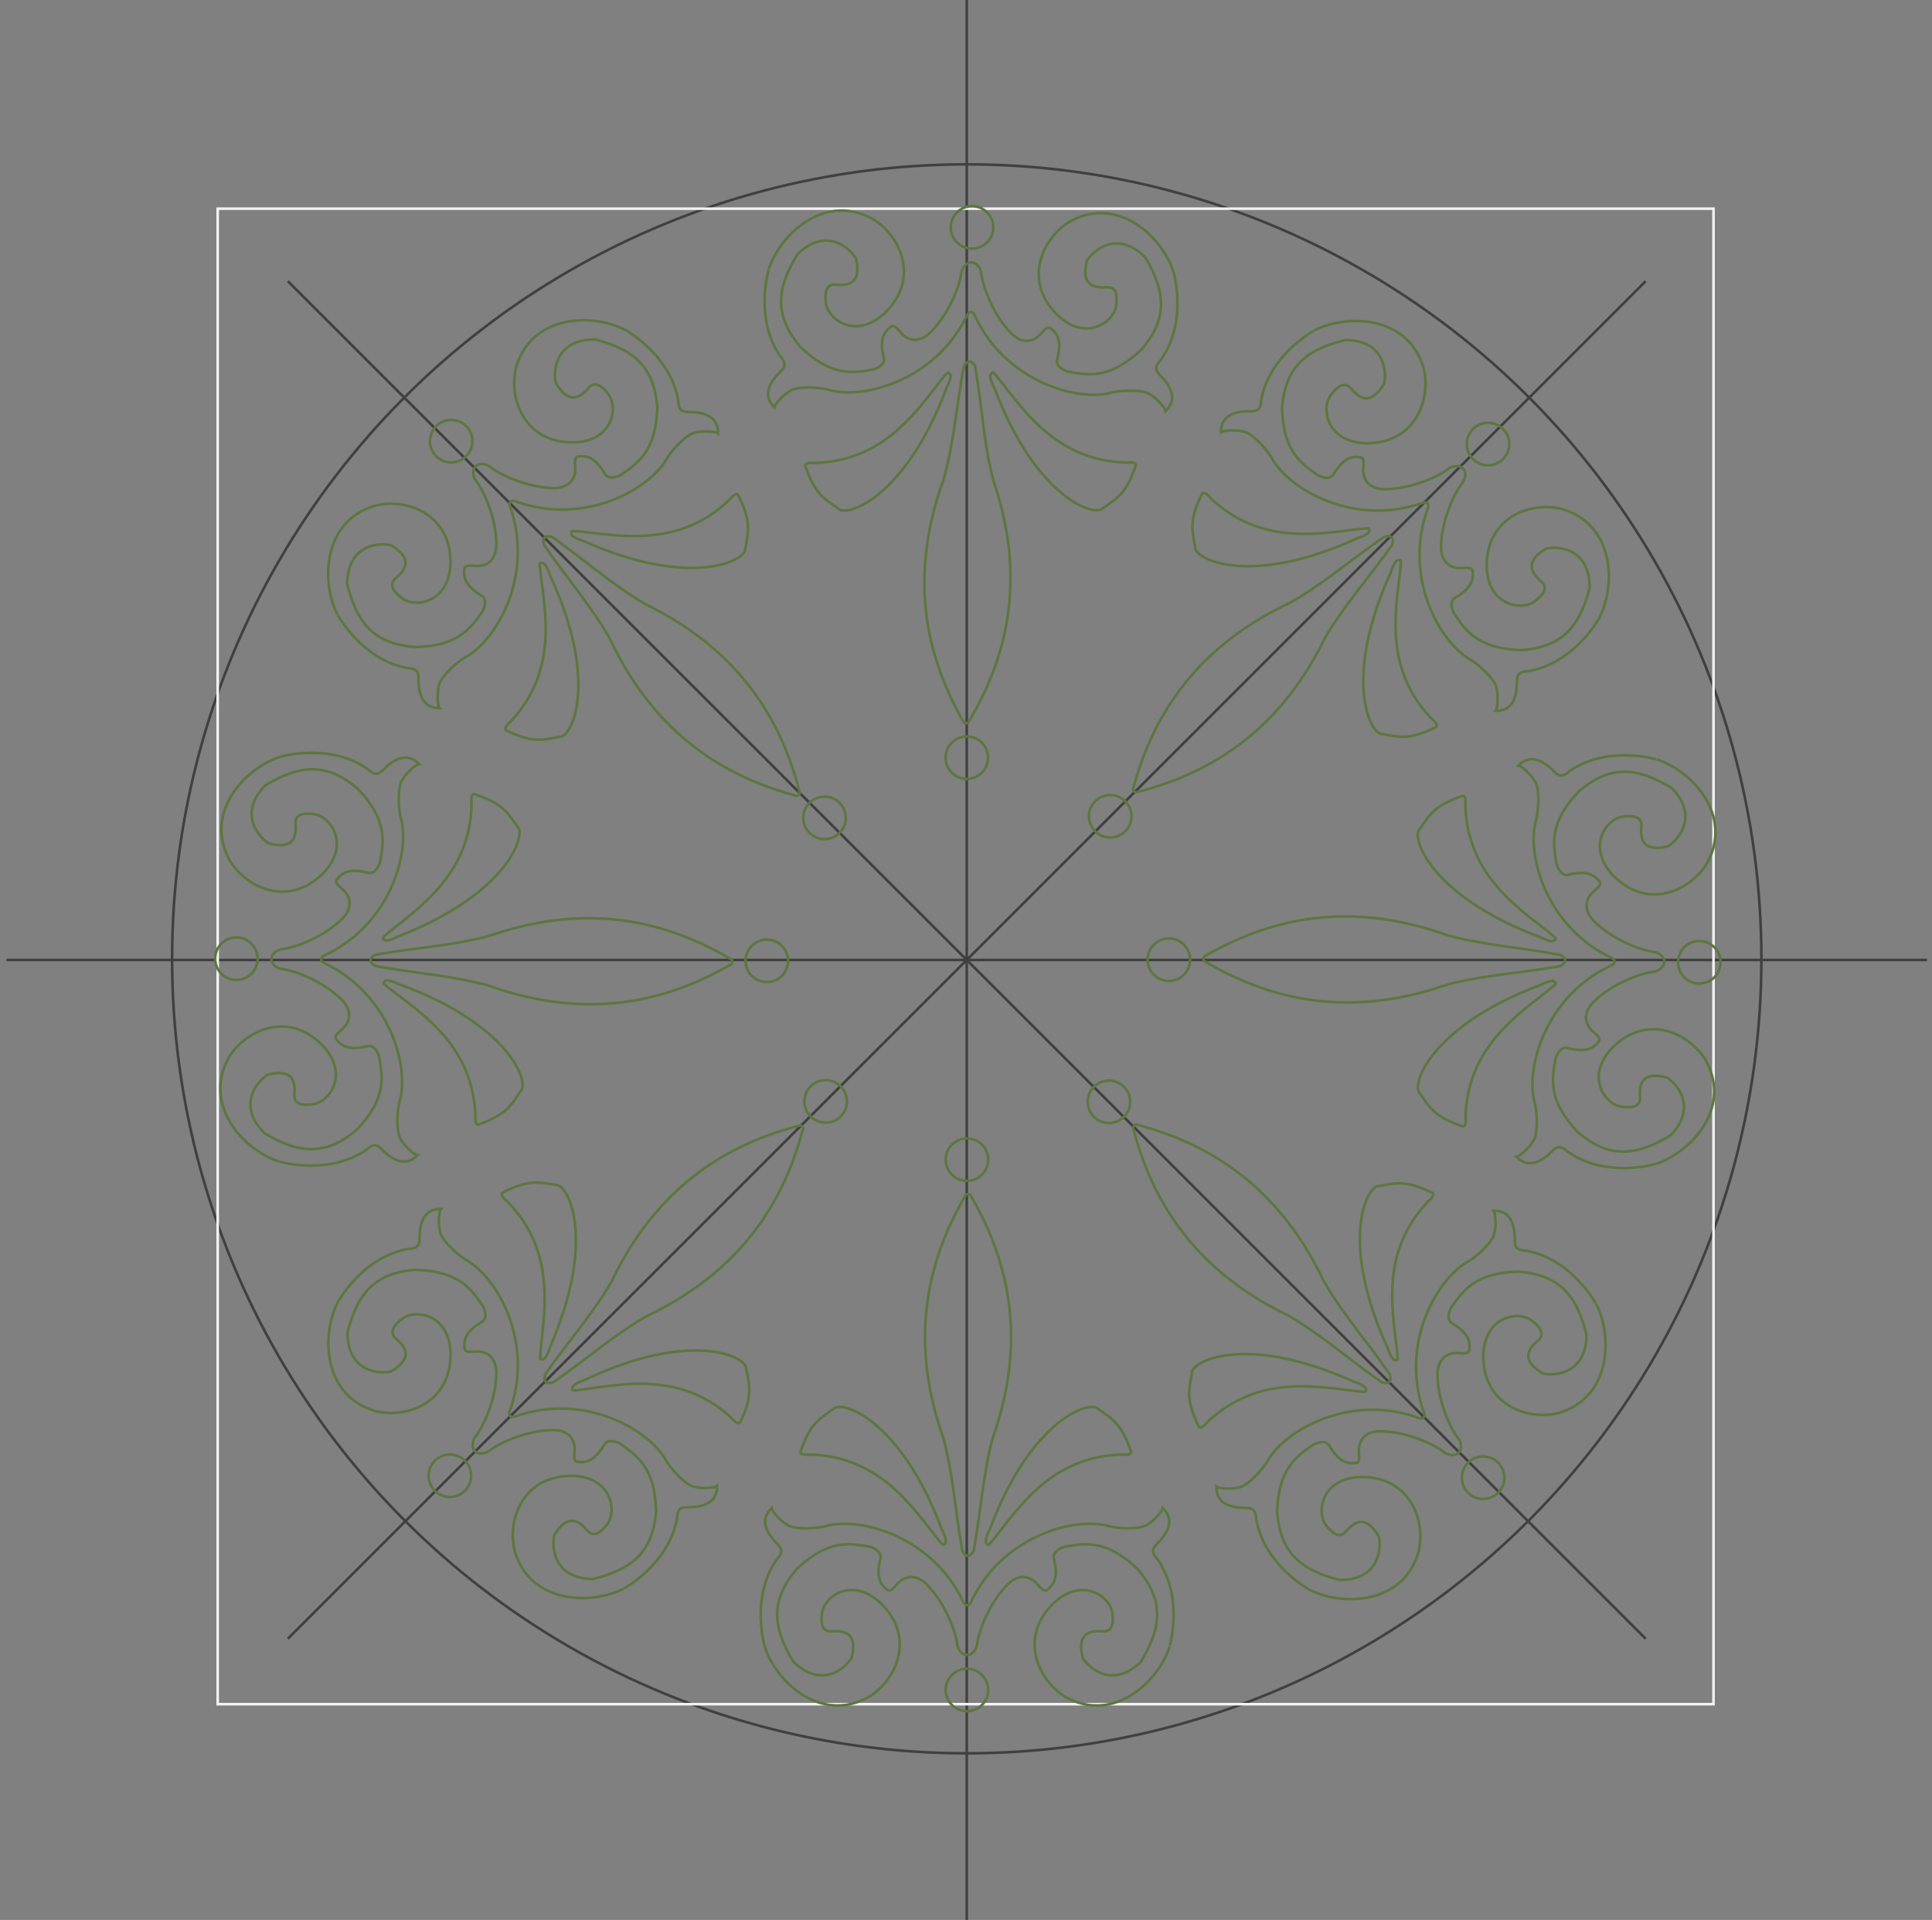 <svg xmlns="http://www.w3.org/2000/svg" viewBox="0 0 743.965 739.474"><rect x="0" y="0" width="743.965" height="739.474" fill="#808080" stroke="none"/><switch><g fill="none"><path stroke="#404040" d="M372.27 0v739.47M110.82 108.29l522.89 522.89M2.529 369.74H742M110.82 631.18l522.89-522.89"/><circle stroke="#404040" cx="372.27" r="306" cy="369.3"/><path stroke="#F2F2F2" d="M83.827 80.375h576v576h-576z"/><g stroke="#5D763F"><path d="M373.2 599.16c.417 0 1.64-1.221 1.814-2.197 2.625-14.475 3.516-29.334 7.291-43.179 14.234-40.333 4.562-70.993-8.686-93.578-.269-.359-1.582-.274-1.684-.063l-.016.067c-13.25 22.586-22.922 53.246-8.687 93.579 3.776 13.844 4.666 28.704 7.291 43.178.175.978 1.397 2.197 1.815 2.197l.88-.01z"/><circle cx="372.34" r="8.181" cy="446.64"/><circle cx="372.34" r="8.181" cy="650.9"/><path d="M363.95 594.46c1.075-1.074-1.254-5.373-1.254-5.373-15.943-42.635-38.872-49.979-41.738-46.396-6.09 4.12-9.136 6.092-12.719 16.48 0 1.434 2.508 1.074 4.12 1.074 24.899.896 37.439 17.914 47.291 30.633.923 1.188 3.124 4.039 3.58 4.13.33.02.72-.54.72-.54zM379.86 594.46c-1.074-1.074 1.254-5.373 1.254-5.373 15.943-42.635 38.872-49.979 41.738-46.396 6.09 4.12 9.135 6.092 12.719 16.48 0 1.434-2.509 1.074-4.121 1.074-24.899.896-37.438 17.914-47.291 30.633-.922 1.188-3.123 4.039-3.58 4.13-.32.02-.72-.54-.72-.54z"/><path d="M372.57 637.37c1.095.244 3.467-1.521 3.709-4.197.609-4.988 4.625-15.573 11.438-22.63 3.832-4.016 8.577-4.381 12.104.061 1.217 1.277 2.252 2.737 3.59 1.582 2.738-2.19 4.016-5.11 2.494-11.498-.852-2.372 1.339-4.076 3.953-4.928 7.909-1.398 16.061-2.98 28.228 8.578 9.854 11.619 9.673 21.717 1.338 35.588-9.733 9.672-18.614 4.318-22.447-1.217-2.251-8.699 1.521-10.768 7.057-10.402 2.616.305 5.05-.486 4.319-6.631-.426-6.57-11.376-14.661-22.509-4.32-13.87 13.383-5.961 29.869 4.38 36.197 18.677 10.463 35.893-5.902 40.166-19.377-.102.23 5.716-18.735-4.654-33.58-2.509-2.691-2.053-4.152-.182-5.977 7.209-7.117 4.517-11.543 2.189-13.779-.137 1.414-3.741 5.156-5.76 6.238-2.281 2.145-11.954 1.824-15.775.515-13.031-3.128-38.228 3.997-50.564 26.064-1.738 2.954-1.867 4.539-3.136 4.611h-.153c-1.269-.072-1.397-1.657-3.135-4.611-12.337-22.067-37.533-29.192-50.565-26.064-3.822 1.31-13.494 1.63-15.775-.515-2.019-1.082-5.623-4.824-5.76-6.238-2.327 2.236-5.019 6.662 2.19 13.779 1.871 1.824 2.327 3.285-.183 5.977-10.369 14.845-4.552 33.811-4.654 33.58 4.273 13.475 21.49 29.84 40.166 19.377 10.341-6.328 18.25-22.814 4.38-36.197-11.132-10.341-22.083-2.25-22.508 4.32-.73 6.145 1.704 6.936 4.319 6.631 5.536-.365 9.308 1.703 7.057 10.402-3.833 5.535-12.714 10.889-22.448 1.217-8.334-13.871-8.517-23.969 1.338-35.588 12.167-11.559 20.318-9.977 28.227-8.578 2.616.852 4.806 2.556 3.954 4.928-1.521 6.388-.243 9.308 2.494 11.498 1.338 1.155 2.373-.305 3.589-1.582 3.528-4.441 8.273-4.076 12.106-.061 6.813 7.057 10.829 17.642 11.437 22.63.243 2.677 2.616 4.441 3.71 4.197h.24zM525.99 535.08c-.001-1.52-4.688-2.911-4.688-2.911-41.426-18.861-62.828-7.835-62.32-3.275-1.391 7.221-2.15 10.768 2.666 20.646 1.014 1.013 2.533-1.015 3.672-2.155 18.236-16.978 39.137-13.819 55.097-11.797 1.491.187 5.065.646 5.452.388.23-.23.12-.91.12-.91zM537.24 523.83c-1.52 0-2.914-4.686-2.914-4.686-18.886-41.415-7.873-62.824-3.313-62.318 7.22-1.396 10.767-2.156 20.648 2.653 1.014 1.013-1.013 2.534-2.153 3.675-16.967 18.244-13.795 39.143-11.763 55.102.188 1.492.649 5.065.392 5.453-.24.25-.91.14-.91.14zM535.22 531.87c.297-.295.302-2.021-.264-2.838-8.349-12.111-18.198-23.271-25.288-35.749-18.359-38.63-46.842-53.541-72.164-60.205-.443-.065-1.314.921-1.237 1.142l.036.06c6.539 25.355 21.31 53.911 59.85 72.459 12.442 7.15 23.555 17.056 35.625 25.464.812.569 2.54.572 2.836.277l.6-.61z"/><circle cx="427.03" r="8.181" cy="424.37"/><circle cx="571.11" r="8.181" cy="569.15"/><path d="M561.73 559.4c.949-.6 1.385-3.524-.33-5.592-3.087-3.965-7.708-14.301-7.855-24.109-.115-5.549 2.99-9.154 8.623-8.496 1.764.048 3.527.354 3.66-1.41.396-3.483-.758-6.453-6.342-9.909-2.277-1.081-1.927-3.833-.674-6.281 4.619-6.569 9.281-13.44 26.059-13.83 15.182 1.284 22.176 8.571 26.051 24.28-.076 13.723-10.147 16.193-16.769 14.973-7.731-4.578-6.518-8.705-2.335-12.352 2.068-1.629 3.235-3.906-1.616-7.746-4.938-4.357-18.405-2.368-19.003 12.814-.391 19.27 16.845 25.377 28.637 22.568 20.619-5.758 21.28-29.502 14.805-42.066.09.234-9.164-17.312-26.986-20.521-3.677-.138-4.385-1.495-4.345-4.107.089-10.13-4.94-11.369-8.167-11.312.9 1.099.984 6.293.317 8.484-.104 3.129-7.187 9.725-10.819 11.492-11.444 6.975-24.277 29.797-17.457 54.143.852 3.32 1.879 4.533 1.03 5.48l-.108.106c-.95.845-2.159-.188-5.475-1.056-24.312-6.941-47.197 5.781-54.229 17.191-1.785 3.625-8.416 10.674-11.545 10.762-2.193.657-7.387.547-8.482-.358-.072 3.226 1.141 8.262 11.271 8.222 2.613-.025 3.966.688 4.086 4.365 3.121 17.837 20.623 27.178 20.389 27.086 12.533 6.537 36.28 5.992 42.137-14.598 2.869-11.779-3.154-29.043-22.426-28.746-15.186.521-17.24 13.981-12.908 18.939 3.816 4.869 6.1 3.713 7.738 1.653 3.668-4.163 7.8-5.358 12.34 2.396 1.188 6.627-1.331 16.688-15.053 16.695-15.691-3.952-22.943-10.98-24.154-26.168.473-16.776 7.365-21.404 13.957-25.991 2.455-1.241 5.21-1.579 6.279.703 3.428 5.601 6.393 6.77 9.877 6.392 1.766-.125 1.468-1.891 1.43-3.653-.632-5.638 2.989-8.726 8.537-8.583 9.809.197 20.121 4.868 24.07 7.975 2.061 1.725 4.987 1.303 5.59.357l.19-.16z"/><g><path d="M598.54 378.13c-1.075-1.072-5.372 1.258-5.372 1.258-42.625 15.967-49.955 38.902-46.371 41.766 4.124 6.088 6.097 9.133 16.489 12.709 1.433-.002 1.072-2.508 1.071-4.121.881-24.9 17.891-37.449 30.603-47.311 1.187-.922 4.038-3.125 4.128-3.582.01-.33-.55-.73-.55-.73zM598.54 362.22c-1.074 1.075-5.375-1.25-5.375-1.25-42.644-15.917-50.002-38.841-46.422-41.709 4.117-6.093 6.086-9.139 16.474-12.729 1.434-.001 1.076 2.508 1.077 4.12.91 24.897 17.936 37.427 30.66 47.271 1.188.921 4.041 3.122 4.133 3.577.01.32-.54.72-.54.72zM602.62 369.52c.002-.418-1.213-1.646-2.189-1.826-14.461-2.696-29.315-3.66-43.142-7.502-40.263-14.433-70.97-4.911-93.62 8.227-.36.266-.282 1.58-.07 1.682l.066.017c22.521 13.359 53.133 23.182 93.534 9.145 13.863-3.707 28.728-4.525 43.214-7.078.979-.17 2.204-1.387 2.207-1.805v-.86z"/><circle cx="450.1" r="8.181" cy="369.63"/><circle cx="654.36" r="8.182" cy="370.63"/><path d="M640.82 370.33c.25-1.093-1.504-3.475-4.178-3.73-4.985-.633-15.552-4.7-22.575-11.548-3.995-3.853-4.337-8.599.12-12.105 1.283-1.21 2.748-2.237 1.6-3.582-2.176-2.748-5.09-4.04-11.484-2.55-2.377.839-4.07-1.359-4.909-3.978-1.36-7.916-2.901-16.075 8.716-28.185 11.668-9.798 21.766-9.566 35.594-1.165 9.625 9.78 4.229 18.636-1.325 22.442-8.71 2.208-10.761-1.574-10.368-7.108.318-2.614-.463-5.052-6.61-4.352-6.573.395-14.716 11.305-4.43 22.489 13.315 13.935 29.841 6.106 36.218-4.203 10.554-18.625-5.727-35.922-19.18-40.26.23.103-18.707-5.807-33.602 4.489-2.705 2.496-4.163 2.033-5.979.153-7.082-7.244-11.521-4.574-13.768-2.258 1.414.145 5.137 3.767 6.21 5.791 2.132 2.292 1.767 11.962.437 15.777-3.192 13.017 3.81 38.247 25.816 50.692 2.945 1.753 4.529 1.889 4.597 3.158l-.001.152c-.079 1.27-1.664 1.389-4.627 3.114-22.129 12.229-29.377 37.389-26.312 50.436 1.291 3.83 1.562 13.504-.593 15.773-1.092 2.014-4.85 5.6-6.266 5.729 2.224 2.338 6.636 5.053 13.789-2.123 1.834-1.861 3.296-2.311 5.976.213 14.794 10.441 33.788 4.717 33.558 4.818 13.496-4.207 29.943-21.344 19.572-40.07-6.275-10.373-22.724-18.361-36.175-4.557-10.396 11.08-2.357 22.07 4.209 22.529 6.142.76 6.945-1.67 6.653-4.285-.338-5.539 1.749-9.301 10.438-7.008 5.517 3.859 10.826 12.768 1.105 22.453-13.91 8.266-24.01 8.4-35.58-1.512-11.499-12.225-9.877-20.367-8.439-28.27.863-2.609 2.578-4.793 4.946-3.93 6.38 1.553 9.307.289 11.511-2.438 1.162-1.334-.295-2.373-1.564-3.598-4.424-3.549-4.035-8.293-.002-12.104 7.09-6.781 17.695-10.744 22.686-11.328 2.678-.229 4.455-2.592 4.216-3.688l-.03-.26z"/></g><g><path d="M538.5 215.71c-1.519.001-2.908 4.689-2.908 4.689-18.837 41.437-7.797 62.833-3.237 62.323 7.222 1.387 10.77 2.144 20.645-2.68 1.012-1.014-1.016-2.531-2.157-3.67-16.989-18.225-13.843-39.127-11.829-55.088.185-1.492.643-5.066.383-5.452-.22-.24-.89-.12-.89-.12zM527.24 204.47c0 1.52-4.684 2.917-4.684 2.917-41.404 18.911-62.82 7.911-62.318 3.351-1.398-7.218-2.162-10.765 2.642-20.649 1.013-1.015 2.535 1.011 3.677 2.15 18.254 16.956 39.15 13.771 55.108 11.729 1.492-.189 5.065-.652 5.452-.394.23.21.12.89.12.89zM535.55 206.74c-.295-.298-2.021-.312-2.841.25-12.151 8.289-23.36 18.084-35.872 25.112-38.72 18.17-53.77 46.579-60.559 71.869-.068.442.914 1.318 1.137 1.242l.06-.036c25.387-6.416 54.014-21.046 72.751-59.494 7.211-12.408 17.171-23.472 25.639-35.5.573-.81.584-2.537.291-2.835l-.61-.6z"/><circle cx="427.52" r="8.181" cy="314.4"/><circle cx="573.01" r="8.181" cy="171.03"/><path d="M563.2 180.36c-.595-.951-3.519-1.401-5.594.304-3.98 3.067-14.338 7.637-24.147 7.737-5.55.087-9.14-3.036-8.454-8.665.057-1.764.371-3.525-1.392-3.667-3.481-.413-6.458.727-9.94 6.293-1.092 2.271-3.843 1.908-6.285.644-6.547-4.652-13.395-9.348-13.701-26.127 1.358-15.176 8.68-22.133 24.408-25.932 13.721.144 16.143 10.228 14.891 16.842-4.617 7.709-8.738 6.474-12.363 2.275-1.619-2.077-3.891-3.255-7.756 1.578-4.381 4.917-2.457 18.393 12.723 19.065 19.268.485 25.459-16.72 22.707-28.526-5.656-20.646-29.396-21.424-41.993-15.009.237-.089-17.356 9.079-20.651 26.884-.156 3.676-1.517 4.377-4.129 4.325-10.129-.139-11.393 4.885-11.352 8.11 1.104-.894 6.297-.953 8.486-.275 3.128.12 9.689 7.233 11.438 10.875 6.918 11.479 29.678 24.424 54.056 17.723 3.325-.835 4.543-1.856 5.486-1.004l.105.109c.84.955-.199 2.159-1.084 5.469-7.059 24.278 5.551 47.226 16.928 54.312 3.615 1.804 10.631 8.469 10.705 11.598.646 2.197.512 7.39-.4 8.48 3.226.089 8.268-1.1 8.276-11.231-.013-2.612.706-3.962 4.386-4.064 17.852-3.033 27.278-20.49 27.186-20.255 6.6-12.502 6.17-36.251-14.39-42.209-11.767-2.926-29.061 3.013-28.856 22.287.446 15.187 13.896 17.308 18.875 13 4.889-3.793 3.744-6.083 1.691-7.731-4.146-3.688-5.32-7.826 2.457-12.329 6.633-1.156 16.68 1.413 16.621 15.135-4.029 15.672-11.094 22.89-26.287 24.026-16.773-.555-21.367-7.471-25.923-14.085-1.229-2.46-1.553-5.217.735-6.274 5.618-3.4 6.8-6.36 6.439-9.847-.117-1.765-1.884-1.475-3.647-1.446-5.639.604-8.71-3.033-8.539-8.58.244-9.807 4.966-20.096 8.091-24.03 1.736-2.051 1.328-4.98.387-5.588l-.25-.19z"/></g><g><path d="M381.64 144.01c-1.072 1.075 1.262 5.372 1.262 5.372 15.992 42.616 38.932 49.932 41.793 46.345 6.086-4.127 9.129-6.103 12.697-16.497-.001-1.433-2.508-1.071-4.12-1.069-24.9-.866-37.461-17.868-47.328-30.574-.924-1.186-3.128-4.036-3.585-4.125-.32-.01-.72.55-.72.55zM365.73 144.03c1.075 1.074-1.248 5.375-1.248 5.375-15.893 42.654-38.811 50.026-41.682 46.447-6.095-4.113-9.143-6.08-12.739-16.465-.002-1.433 2.507-1.078 4.12-1.081 24.896-.925 37.416-17.958 47.252-30.688.921-1.189 3.12-4.043 3.575-4.135.33-.01.73.55.73.55zM372.93 139.31c-.418-.003-1.652 1.206-1.836 2.182-2.767 14.447-3.802 29.296-7.713 43.104-14.63 40.191-5.259 70.945 7.768 93.659.264.362 1.579.29 1.683.079l.017-.067c13.47-22.455 23.441-53.018 9.603-93.488-3.64-13.881-4.385-28.749-6.866-43.249-.165-.978-1.376-2.21-1.794-2.215l-.86.01z"/><circle cx="372.3" r="8.181" cy="291.82"/><circle cx="374.3" r="8.181" cy="87.573"/><path d="M373.93 101.11c-1.091-.255-3.481 1.488-3.75 4.161-.659 4.981-4.776 15.527-11.659 22.517-3.873 3.977-8.62 4.295-12.104-.179-1.205-1.29-2.224-2.759-3.574-1.618-2.759 2.164-4.065 5.07-2.607 11.473.829 2.38-1.378 4.062-4 4.889-7.922 1.32-16.088 2.823-28.142-8.855-9.742-11.715-9.458-21.811-.989-35.599 9.827-9.577 18.656-4.136 22.435 1.436 2.165 8.721-1.627 10.752-7.159 10.333-2.613-.33-5.055.438-4.384 6.588.362 6.575 11.231 14.771 22.466 4.54 14-13.247 6.252-29.81-4.025-36.237-18.573-10.645-35.95 5.55-40.354 18.982.104-.23-5.898 18.678 4.325 33.623 2.482 2.716 2.012 4.172.124 5.978-7.279 7.046-4.631 11.499-2.326 13.756.151-1.412 3.791-5.117 5.822-6.181 2.301-2.122 11.971-1.708 15.779-.36 13.001 3.257 38.265-3.621 50.818-25.567 1.768-2.938 1.911-4.521 3.181-4.582l.152.003c1.268.084 1.381 1.67 3.09 4.641 12.121 22.189 37.246 29.561 50.308 26.559 3.835-1.272 13.51-1.496 15.769.67 2.008 1.102 5.576 4.877 5.699 6.293 2.348-2.212 5.084-6.611-2.057-13.799-1.852-1.842-2.293-3.307.242-5.974 10.515-14.742 4.883-33.765 4.982-33.533-4.141-13.518-21.195-30.049-39.973-19.771-10.404 6.227-18.473 22.635-4.734 36.153 11.03 10.45 22.059 2.466 22.55-4.099.79-6.137-1.636-6.953-4.254-6.674-5.54.311-9.292-1.794-6.954-10.471 3.886-5.498 12.82-10.764 22.457-.996 8.197 13.95 8.282 24.049-1.686 35.573-12.281 11.438-20.416 9.775-28.311 8.3-2.607-.877-4.78-2.603-3.904-4.966 1.584-6.373.333-9.305-2.382-11.522-1.329-1.168-2.376.283-3.605 1.548-3.571 4.405-8.313 3.994-12.104-.059-6.744-7.124-10.656-17.748-11.216-22.741-.217-2.678-2.572-4.467-3.668-4.234l-.3-.01z"/></g><g><circle cx="317.51" r="8.181" cy="315"/><path d="M219.99 205.5c.011 1.52 4.707 2.879 4.707 2.879 41.553 18.581 62.881 7.409 62.342 2.852 1.341-7.229 2.076-10.782-2.809-20.627-1.02-1.006-2.525 1.032-3.656 2.18-18.12 17.102-39.041 14.084-55.014 12.17-1.494-.177-5.07-.612-5.455-.35-.23.22-.11.9-.11.9zM208.82 216.83c1.519-.01 2.946 4.667 2.946 4.667 19.166 41.286 8.3 62.769 3.736 62.294-7.21 1.445-10.752 2.229-20.666-2.513-1.021-1.006.995-2.542 2.126-3.69 16.844-18.357 13.529-39.235 11.39-55.18-.199-1.49-.684-5.06-.428-5.449.21-.24.89-.13.89-.13zM209.47 207.35c-.297.294-.31 2.022.253 2.84 8.296 12.146 18.1 23.348 25.136 35.854 18.196 38.708 46.615 53.739 71.908 60.511.443.068 1.319-.916 1.243-1.138l-.036-.059c-6.433-25.382-21.083-54-59.543-72.711-12.413-7.203-23.482-17.156-35.517-25.615-.81-.573-2.538-.582-2.835-.289l-.61.62z"/><circle cx="173.74" r="8.181" cy="169.91"/><path d="M183.08 179.71c-.951.595-1.399 3.52.308 5.594 3.069 3.979 7.646 14.333 7.752 24.143.092 5.55-3.029 9.142-8.659 8.459-1.764-.055-3.525-.368-3.667 1.395-.41 3.482.73 6.458 6.3 9.937 2.272 1.091 1.91 3.841.647 6.284-4.648 6.551-9.339 13.401-26.118 13.719-15.177-1.349-22.138-8.666-25.948-24.392.134-13.721 10.217-16.148 16.832-14.901 7.712 4.612 6.48 8.733 2.283 12.362-2.076 1.62-3.252 3.894 1.583 7.754 4.919 4.378 18.395 2.446 19.056-12.735.473-19.268-16.737-25.447-28.541-22.688-20.643 5.67-21.404 29.411-14.981 42.004-.09-.237 9.09 17.349 26.898 20.633 3.677.154 4.378 1.514 4.328 4.126-.133 10.129 4.893 11.39 8.119 11.346-.895-1.103-.957-6.296-.28-8.486.117-3.128 7.226-9.695 10.866-11.446 11.475-6.926 24.405-29.694 17.688-54.067-.837-3.325-1.859-4.542-1.007-5.486l.109-.105c.953-.84 2.158.197 5.469 1.079 24.283 7.043 47.223-5.582 54.3-16.963 1.802-3.617 8.462-10.637 11.591-10.712 2.197-.647 7.391-.518 8.481.394.086-3.225-1.105-8.267-11.237-8.269-2.612.015-3.962-.704-4.066-4.382-3.045-17.85-20.508-27.265-20.273-27.171-12.506-6.592-36.255-6.147-42.199 14.417-2.918 11.769 3.033 29.059 22.306 28.842 15.187-.458 17.298-13.908 12.988-18.884-3.797-4.886-6.085-3.74-7.733-1.687-3.684 4.148-7.822 5.325-12.33-2.448-1.16-6.632 1.402-16.682 15.123-16.631 15.676 4.018 22.897 11.077 24.044 26.271-.544 16.774-7.456 21.372-14.068 25.932-2.459 1.23-5.215 1.556-6.275-.731-3.404-5.615-6.366-6.795-9.852-6.433-1.765.119-1.474 1.884-1.444 3.648.608 5.638-3.026 8.712-8.574 8.545-9.806-.238-20.1-4.952-24.036-8.075-2.052-1.734-4.981-1.324-5.588-.383l-.19.21z"/></g><g><path d="M148 361.98c1.088 1.061 5.357-1.321 5.357-1.321 42.434-16.471 49.491-39.49 45.874-42.312-4.196-6.039-6.206-9.059-16.638-12.511-1.433.018-1.043 2.521-1.023 4.132-.585 24.908-17.446 37.659-30.04 47.667-1.176.938-4.001 3.174-4.085 3.631-.01.32.56.71.56.71zM148.19 377.89c1.062-1.088 5.39 1.187 5.39 1.187 42.829 15.413 50.458 38.245 46.911 41.156-4.044 6.143-5.977 9.212-16.32 12.923-1.434.02-1.107-2.494-1.128-4.105-1.204-24.886-18.376-37.213-31.216-46.906-1.199-.908-4.078-3.073-4.174-3.527-.01-.32.54-.73.54-.73zM142.77 370.31c-.001.418 1.215 1.646 2.192 1.824 14.462 2.684 29.318 3.635 43.146 7.467 40.275 14.398 70.974 4.854 93.614-8.303.361-.267.281-1.582.069-1.684l-.066-.017c-22.531-13.341-53.151-23.138-93.542-9.068-13.86 3.719-28.724 4.548-43.209 7.113-.978.171-2.202 1.389-2.204 1.807v.86z"/><circle cx="295.28" r="8.181" cy="370.07"/><circle cx="91.021" r="8.182" cy="369.24"/><path d="M104.56 369.53c-.248 1.092 1.508 3.473 4.183 3.726 4.984.631 15.553 4.688 22.583 11.531 3.999 3.85 4.345 8.595-.109 12.104-1.283 1.212-2.747 2.24-1.598 3.584 2.18 2.746 5.093 4.035 11.488 2.541 2.375-.841 4.07 1.355 4.911 3.973 1.366 7.916 2.914 16.073-8.693 28.191-11.659 9.809-21.757 9.584-35.593 1.192-9.632-9.77-4.243-18.631 1.308-22.44 8.708-2.216 10.762 1.564 10.373 7.1-.314 2.613.467 5.051 6.613 4.346 6.573-.4 14.708-11.315 4.413-22.49-13.327-13.925-29.845-6.083-36.215 4.23-10.538 18.635 5.756 35.918 19.213 40.246-.23-.104 18.711 5.79 33.598-4.518 2.703-2.498 4.161-2.035 5.977-.158 7.088 7.238 11.525 4.564 13.771 2.246-1.413-.144-5.139-3.762-6.214-5.785-2.136-2.29-1.777-11.961-.451-15.777 3.182-13.02-3.839-38.243-25.856-50.67-2.948-1.752-4.531-1.887-4.6-3.155l.003-.152c.077-1.269 1.662-1.391 4.622-3.116 22.12-12.248 29.348-37.415 26.271-50.459-1.293-3.828-1.573-13.501.58-15.773 1.091-2.014 4.846-5.604 6.261-5.734-2.226-2.336-6.64-5.047-13.788 2.135-1.832 1.862-3.293 2.312-5.975-.208-14.803-10.431-33.792-4.69-33.562-4.791-13.494 4.217-29.927 21.367-19.541 40.084 6.286 10.369 22.739 18.344 36.18 4.528 10.386-11.089 2.339-22.072-4.229-22.526-6.142-.753-6.942 1.676-6.649 4.293.343 5.538-1.742 9.301-10.431 7.015-5.521-3.856-10.838-12.759-1.125-22.452 13.903-8.278 24.002-8.42 35.583 1.483 11.508 12.215 9.893 20.358 8.462 28.262-.863 2.612-2.576 4.795-4.944 3.933-6.381-1.547-9.307-.28-11.509 2.447-1.16 1.335.297 2.375 1.568 3.597 4.426 3.545 4.042 8.29.01 12.105-7.084 6.784-17.686 10.756-22.676 11.344-2.677.232-4.452 2.598-4.212 3.692l.02.3z"/></g><g><path d="M209 523.5c1.52-.027 2.831-4.737 2.831-4.737 18.147-41.744 6.753-62.954 2.202-62.367-7.243-1.267-10.804-1.964-20.596 3.021-.996 1.03 1.058 2.515 2.217 3.634 17.29 17.939 14.489 38.894 12.743 54.884-.161 1.496-.56 5.077-.294 5.458.22.24.9.12.9.12zM220.44 534.55c-.026-1.519 4.635-2.995 4.635-2.995 41.086-19.595 62.679-8.952 62.252-4.384 1.52 7.193 2.342 10.728-2.297 20.689-.996 1.033-2.553-.969-3.712-2.088-18.532-16.651-39.374-13.12-55.296-10.814-1.489.213-5.053.734-5.443.484-.24-.22-.14-.9-.14-.9zM210.51 532.47c.295.296 2.023.299 2.838-.268 12.105-8.355 23.259-18.213 35.731-25.311 38.618-18.387 53.51-46.879 60.157-72.205.066-.443-.922-1.314-1.144-1.237l-.059.036c-25.35 6.557-53.896 21.348-72.417 59.898-7.143 12.447-17.04 23.566-25.441 35.643-.568.812-.57 2.539-.275 2.837l.61.61zM323.71 430c-3.2 3.191-8.379 3.18-11.57-.021a8.178 8.178 0 01.021-11.567 8.181 8.181 0 0111.571.018c3.19 3.21 3.18 8.39-.02 11.57z"/><circle cx="173.25" r="8.181" cy="568.39"/><path d="M183 559c.6.945 3.525 1.381 5.593-.337 3.962-3.087 14.295-7.716 24.104-7.87 5.549-.119 9.156 2.984 8.5 8.617-.046 1.764-.349 3.527 1.413 3.66 3.483.393 6.454-.762 9.906-6.35 1.079-2.277 3.833-1.929 6.281-.678 6.573 4.615 13.447 9.273 13.848 26.05-1.273 15.183-8.557 22.181-24.265 26.067-13.72-.066-16.198-10.137-14.983-16.76 4.573-7.734 8.702-6.523 12.351-2.344 1.63 2.068 3.909 3.234 7.745-1.619 4.354-4.941 2.356-18.408-12.828-18.995-19.271-.378-25.365 16.862-22.548 28.653 5.771 20.613 29.516 21.258 42.077 14.773-.236.092 17.305-9.176 20.501-26.998.136-3.679 1.492-4.386 4.104-4.349 10.131.084 11.366-4.947 11.307-8.175-1.099.901-6.292.988-8.485.323-3.129-.103-9.73-7.179-11.5-10.811-6.981-11.439-29.812-24.259-54.153-17.421-3.32.853-4.532 1.881-5.48 1.035l-.107-.11c-.845-.948.188-2.159 1.053-5.476 6.925-24.316-5.813-47.193-17.228-54.215-3.627-1.784-10.68-8.41-10.77-11.539-.657-2.193-.553-7.389.352-8.482-3.226-.07-8.261 1.146-8.214 11.277.028 2.613-.684 3.966-4.362 4.088-17.835 3.133-27.164 20.642-27.072 20.406-6.531 12.539-5.969 36.285 14.624 42.129 11.783 2.859 29.043-3.176 28.732-22.449-.531-15.184-13.992-17.228-18.946-12.895-4.868 3.822-3.711 6.104-1.649 7.742 4.166 3.664 5.363 7.797-2.388 12.342-6.626 1.192-16.688-1.32-16.705-15.041 3.942-15.695 10.966-22.953 26.153-24.174 16.776.461 21.407 7.352 26 13.94 1.243 2.454 1.582 5.208-.701 6.278-5.598 3.432-6.765 6.398-6.384 9.883.128 1.766 1.892 1.466 3.657 1.426 5.634-.635 8.725 2.982 8.586 8.533-.19 9.807-4.854 20.123-7.958 24.075-1.725 2.062-1.3 4.987-.355 5.589l.2.21z"/></g></g></g></switch></svg>